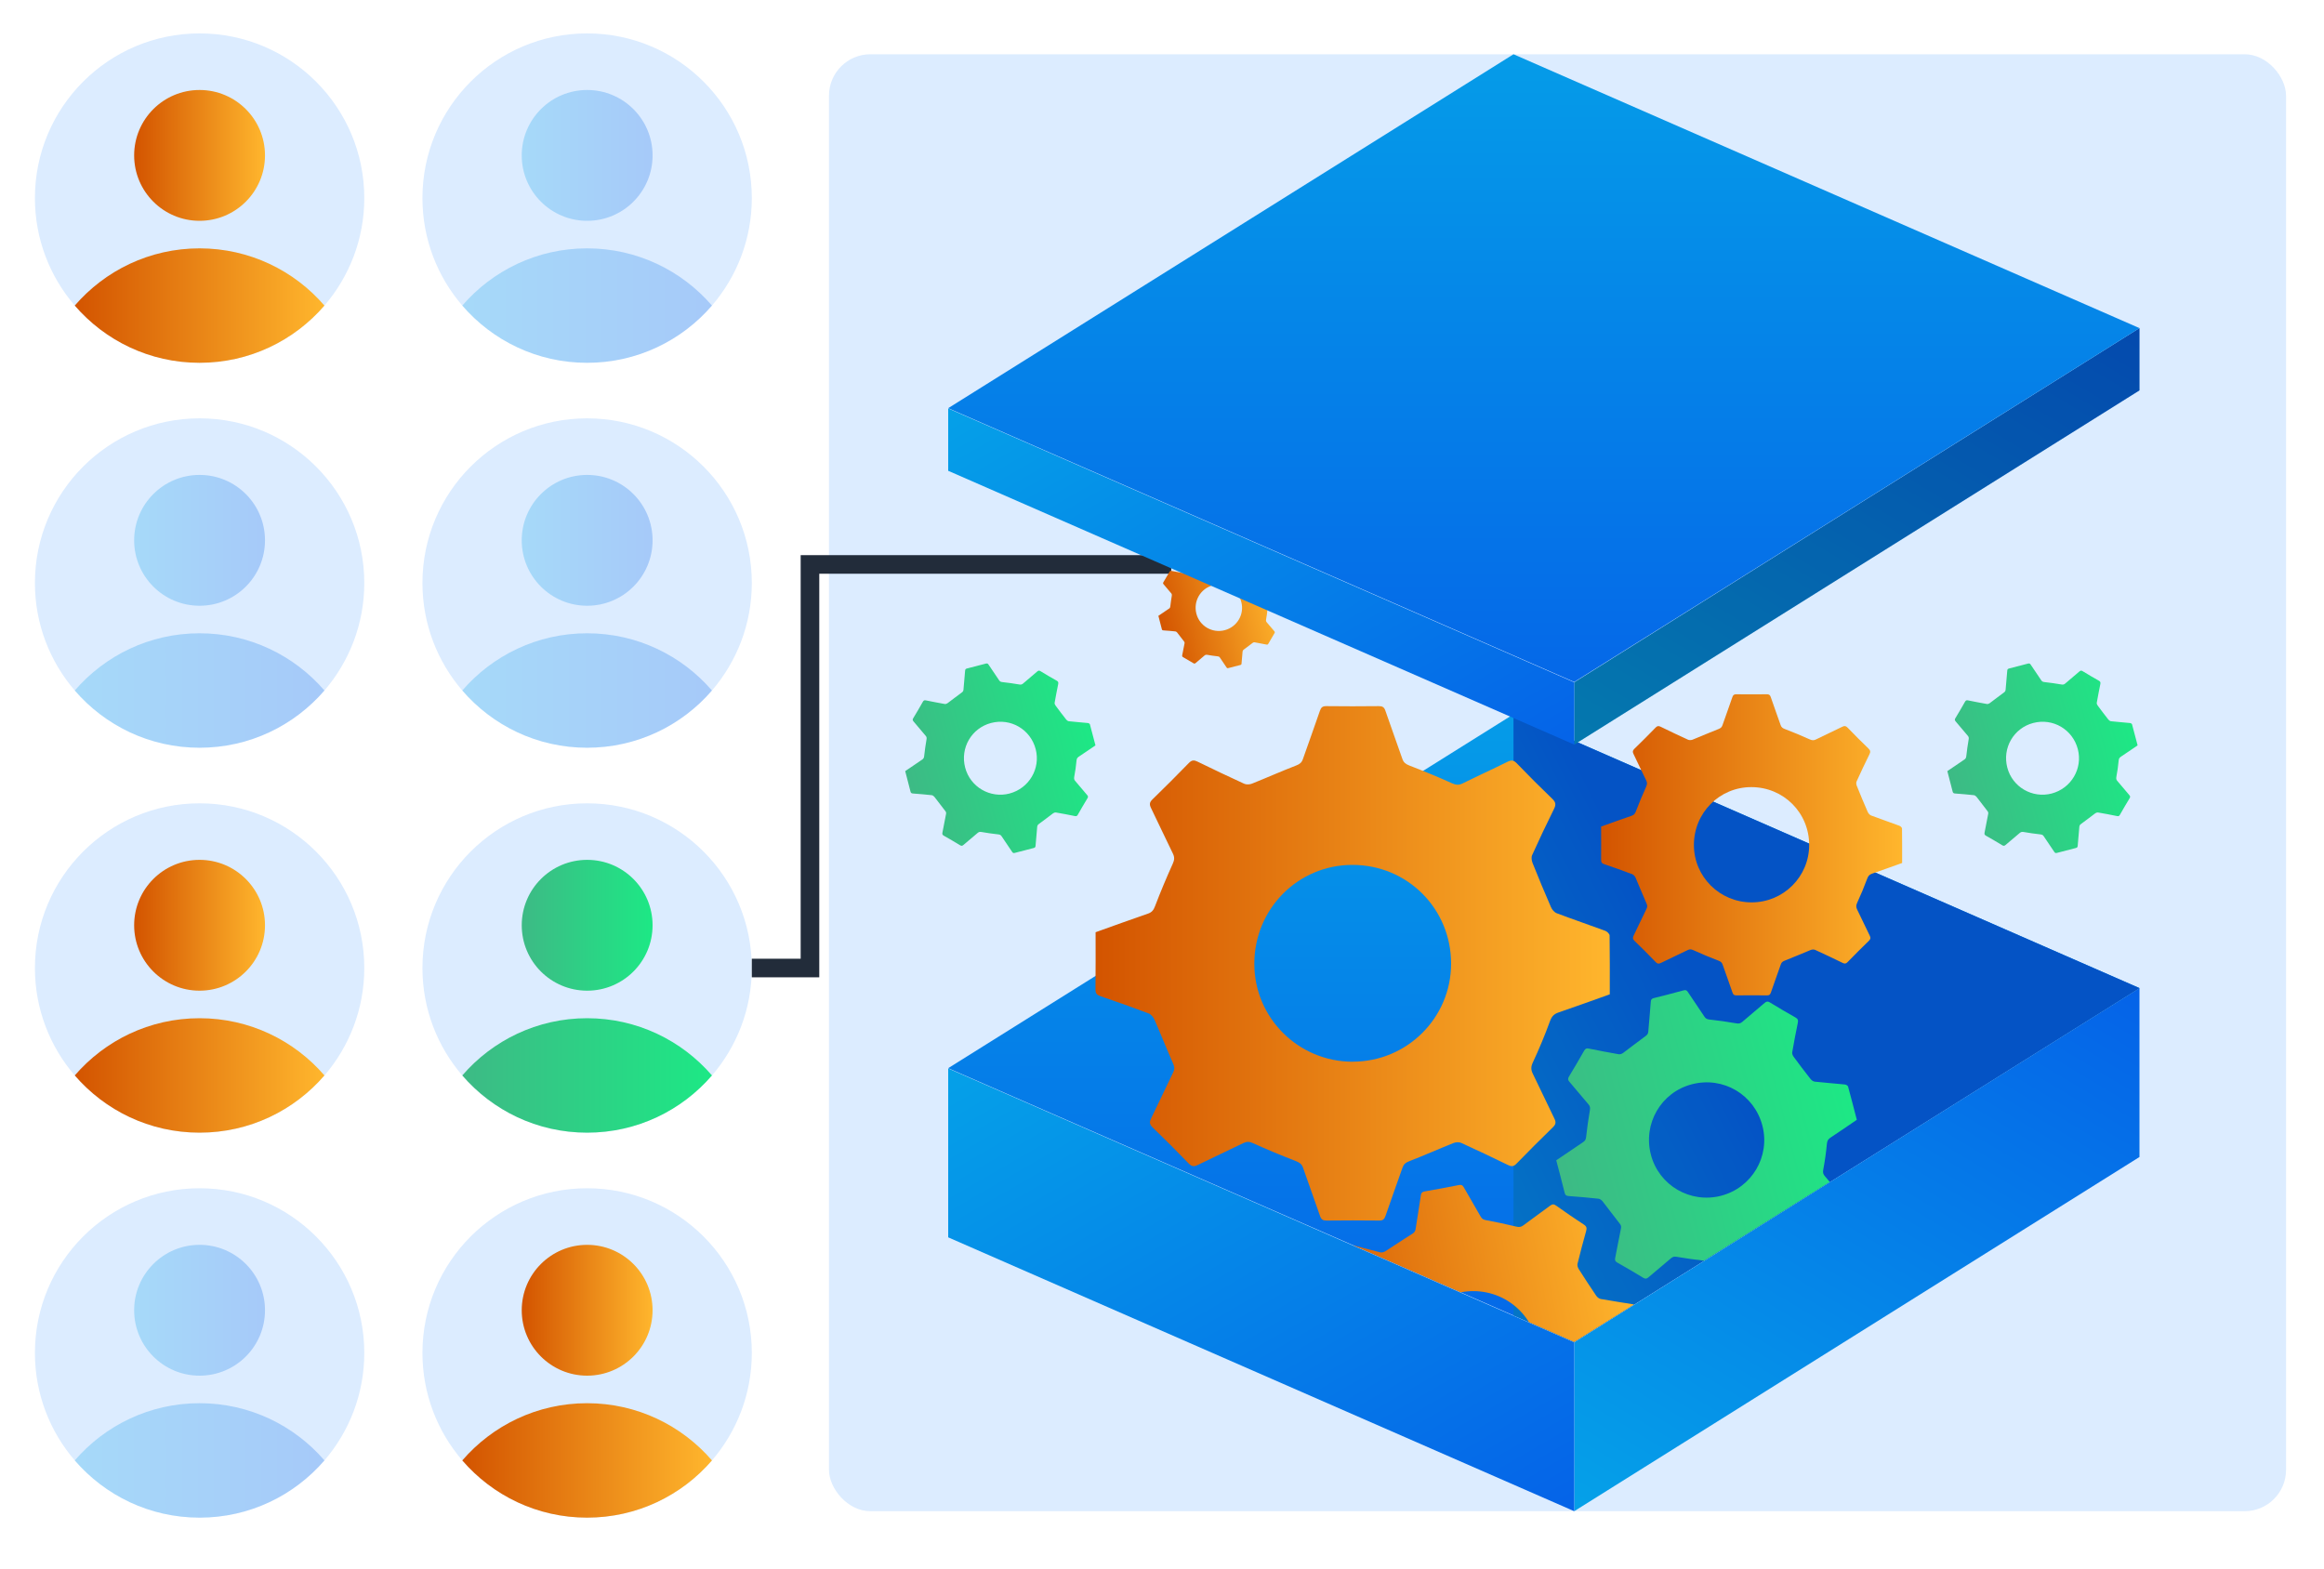 <?xml version="1.0" encoding="UTF-8"?>
<svg id="Layer_1" data-name="Layer 1" xmlns="http://www.w3.org/2000/svg" xmlns:xlink="http://www.w3.org/1999/xlink" viewBox="0 0 400 270">
  <defs>
    <style>
      .cls-1 {
        fill: url(#linear-gradient-2);
      }

      .cls-2 {
        fill: url(#linear-gradient-17);
      }

      .cls-3 {
        fill: url(#linear-gradient-15);
      }

      .cls-3, .cls-4, .cls-5, .cls-6, .cls-7, .cls-8, .cls-9, .cls-10, .cls-11 {
        opacity: .25;
      }

      .cls-12 {
        fill: url(#linear-gradient-18);
      }

      .cls-4 {
        fill: url(#linear-gradient-7);
      }

      .cls-13 {
        fill: url(#linear-gradient-28);
      }

      .cls-14 {
        fill: url(#linear-gradient-20);
      }

      .cls-15 {
        fill: url(#linear-gradient-11);
      }

      .cls-5 {
        fill: url(#linear-gradient-8);
      }

      .cls-16 {
        fill: url(#linear-gradient-10);
      }

      .cls-17 {
        opacity: .15;
      }

      .cls-18 {
        fill: url(#linear-gradient-16);
      }

      .cls-6 {
        fill: url(#linear-gradient-6);
      }

      .cls-19 {
        fill: url(#linear-gradient-21);
      }

      .cls-7 {
        fill: url(#linear-gradient-5);
      }

      .cls-20 {
        fill: url(#linear-gradient-25);
      }

      .cls-8 {
        fill: url(#linear-gradient-9);
      }

      .cls-21 {
        clip-path: url(#clippath);
      }

      .cls-22, .cls-23 {
        fill: none;
      }

      .cls-9 {
        fill: url(#linear-gradient-4);
      }

      .cls-24 {
        fill: url(#linear-gradient-24);
      }

      .cls-25 {
        fill: #dcecff;
      }

      .cls-26 {
        fill: url(#linear-gradient-22);
      }

      .cls-27 {
        fill: url(#linear-gradient-3);
      }

      .cls-28 {
        fill: url(#linear-gradient);
      }

      .cls-29 {
        fill: url(#linear-gradient-27);
      }

      .cls-30 {
        fill: url(#linear-gradient-29);
      }

      .cls-23 {
        stroke: #222c3a;
        stroke-miterlimit: 10;
        stroke-width: 3.2px;
      }

      .cls-31 {
        fill: url(#linear-gradient-30);
      }

      .cls-32 {
        fill: url(#linear-gradient-23);
      }

      .cls-33 {
        fill: url(#linear-gradient-19);
      }

      .cls-11 {
        fill: url(#linear-gradient-14);
      }

      .cls-34 {
        fill: url(#linear-gradient-12);
      }

      .cls-35 {
        fill: url(#linear-gradient-13);
      }

      .cls-36 {
        fill: url(#linear-gradient-26);
      }
    </style>
    <linearGradient id="linear-gradient" x1="858.8" y1="-1372.54" x2="891.6" y2="-1372.54" gradientTransform="translate(-150.04 1679.14) rotate(-14.58)" gradientUnits="userSpaceOnUse">
      <stop offset="0" stop-color="#3dba85"/>
      <stop offset="1" stop-color="#1de885"/>
    </linearGradient>
    <linearGradient id="linear-gradient-2" x1="12.87" y1="52.6" x2="55.84" y2="52.6" gradientUnits="userSpaceOnUse">
      <stop offset="0" stop-color="#d35400"/>
      <stop offset="1" stop-color="#ffb62d"/>
    </linearGradient>
    <linearGradient id="linear-gradient-3" x1="23.09" y1="26.75" x2="45.61" y2="26.75" xlink:href="#linear-gradient-2"/>
    <linearGradient id="linear-gradient-4" x1="79.58" y1="52.6" x2="122.54" y2="52.6" gradientUnits="userSpaceOnUse">
      <stop offset="0" stop-color="#05a1e8"/>
      <stop offset="1" stop-color="#0562e8"/>
    </linearGradient>
    <linearGradient id="linear-gradient-5" x1="89.8" y1="26.75" x2="112.32" y2="26.75" xlink:href="#linear-gradient-4"/>
    <linearGradient id="linear-gradient-6" x1="12.87" y1="118.86" x2="55.84" y2="118.86" xlink:href="#linear-gradient-4"/>
    <linearGradient id="linear-gradient-7" x1="23.09" y1="93.01" x2="45.61" y2="93.01" xlink:href="#linear-gradient-4"/>
    <linearGradient id="linear-gradient-8" y1="118.86" y2="118.86" xlink:href="#linear-gradient-4"/>
    <linearGradient id="linear-gradient-9" x1="89.8" y1="93.01" x2="112.32" y2="93.01" xlink:href="#linear-gradient-4"/>
    <linearGradient id="linear-gradient-10" y1="185.12" y2="185.12" xlink:href="#linear-gradient-2"/>
    <linearGradient id="linear-gradient-11" x1="23.09" y1="159.27" x2="45.61" y2="159.27" xlink:href="#linear-gradient-2"/>
    <linearGradient id="linear-gradient-12" x1="79.58" y1="185.12" x2="122.54" y2="185.12" gradientTransform="matrix(1, 0, 0, 1, 0, 0)" xlink:href="#linear-gradient"/>
    <linearGradient id="linear-gradient-13" x1="89.8" y1="159.27" x2="112.32" y2="159.27" gradientTransform="matrix(1, 0, 0, 1, 0, 0)" xlink:href="#linear-gradient"/>
    <linearGradient id="linear-gradient-14" x1="12.87" y1="251.39" x2="55.84" y2="251.39" xlink:href="#linear-gradient-4"/>
    <linearGradient id="linear-gradient-15" x1="23.09" y1="225.54" x2="45.61" y2="225.54" xlink:href="#linear-gradient-4"/>
    <linearGradient id="linear-gradient-16" x1="79.58" y1="251.39" x2="122.54" y2="251.39" xlink:href="#linear-gradient-2"/>
    <linearGradient id="linear-gradient-17" x1="89.8" y1="225.54" x2="112.32" y2="225.54" xlink:href="#linear-gradient-2"/>
    <linearGradient id="linear-gradient-18" x1="286.88" y1="269.96" x2="352.95" y2="159.2" xlink:href="#linear-gradient-4"/>
    <linearGradient id="linear-gradient-19" x1="186.58" y1="169.24" x2="247.94" y2="275.48" xlink:href="#linear-gradient-4"/>
    <linearGradient id="linear-gradient-20" x1="265.72" y1="112.03" x2="265.72" y2="242.54" xlink:href="#linear-gradient-4"/>
    <linearGradient id="linear-gradient-21" x1="215.4" y1="202.26" x2="288.83" y2="165.37" xlink:href="#linear-gradient-4"/>
    <linearGradient id="linear-gradient-22" x1="188.55" y1="165.81" x2="277.07" y2="165.81" xlink:href="#linear-gradient-2"/>
    <linearGradient id="linear-gradient-23" x1="275.55" y1="145.42" x2="327.39" y2="145.42" xlink:href="#linear-gradient-2"/>
    <linearGradient id="linear-gradient-24" x1="685.2" y1="-1417.69" x2="718.01" y2="-1417.69" xlink:href="#linear-gradient"/>
    <linearGradient id="linear-gradient-25" x1="734.07" y1="-1433.3" x2="754.96" y2="-1433.3" gradientTransform="translate(-150.04 1679.14) rotate(-14.58)" xlink:href="#linear-gradient-2"/>
    <clipPath id="clippath">
      <polygon class="cls-22" points="163.2 183.87 270.95 231 368.24 170.09 343.06 106.16 195.66 106.16 163.2 183.87"/>
    </clipPath>
    <linearGradient id="linear-gradient-26" x1="776.78" y1="-1323.49" x2="828.61" y2="-1323.49" xlink:href="#linear-gradient"/>
    <linearGradient id="linear-gradient-27" x1="548.84" y1="-893.15" x2="607.81" y2="-893.15" gradientTransform="translate(-150.81 1217.74) rotate(-10.59)" xlink:href="#linear-gradient-2"/>
    <linearGradient id="linear-gradient-28" x1="290.93" y1="140.38" x2="348.81" y2="43.34" xlink:href="#linear-gradient-4"/>
    <linearGradient id="linear-gradient-29" x1="190.62" y1="53.45" x2="243.85" y2="145.61" xlink:href="#linear-gradient-4"/>
    <linearGradient id="linear-gradient-30" x1="265.72" y1="-1.58" x2="265.72" y2="128.93" xlink:href="#linear-gradient-4"/>
  </defs>
  <rect class="cls-25" x="142.68" y="9.34" width="250.79" height="250.79" rx="7.13" ry="7.13"/>
  <path class="cls-28" d="m335.18,132.73c.98-.67,1.95-1.34,2.93-1.99.22-.15.29-.31.32-.57.11-.97.24-1.94.41-2.9.05-.26.01-.44-.16-.63-.7-.81-1.38-1.64-2.08-2.46-.16-.19-.19-.32-.05-.55.57-.94,1.13-1.89,1.67-2.85.13-.23.27-.27.51-.22,1.08.22,2.16.43,3.24.62.15.03.35-.04.48-.13.82-.6,1.61-1.24,2.44-1.83.19-.14.29-.26.31-.5.09-1.08.2-2.16.28-3.25.02-.24.08-.34.32-.4,1.08-.27,2.16-.55,3.24-.84.22-.06.35-.03.48.18.6.91,1.22,1.8,1.82,2.7.14.21.3.27.55.3.97.11,1.94.24,2.91.41.28.05.46.02.67-.17.8-.69,1.62-1.36,2.42-2.06.2-.18.35-.2.58-.05.92.56,1.84,1.11,2.78,1.63.27.15.31.31.25.6-.22,1.06-.42,2.13-.61,3.2-.03.15.06.34.15.47.6.82,1.22,1.63,1.85,2.43.11.13.29.27.45.28,1.09.12,2.19.2,3.28.31.12.01.31.12.34.22.33,1.2.64,2.41.96,3.63-.96.65-1.91,1.31-2.87,1.94-.26.17-.36.34-.39.66-.09.95-.22,1.89-.4,2.83-.05.3-.01.49.18.7.69.8,1.36,1.62,2.05,2.42.16.19.19.33.05.55-.57.94-1.13,1.89-1.67,2.85-.13.23-.27.26-.51.21-1.08-.22-2.16-.43-3.24-.61-.15-.03-.35.04-.48.13-.82.6-1.61,1.24-2.44,1.83-.19.14-.29.26-.31.5-.09,1.08-.2,2.16-.28,3.25-.02.24-.08.34-.32.4-1.08.27-2.16.55-3.24.84-.22.06-.35.03-.48-.18-.6-.91-1.22-1.8-1.82-2.7-.14-.21-.3-.27-.55-.3-.98-.11-1.97-.25-2.94-.42-.25-.04-.41,0-.6.15-.81.7-1.65,1.38-2.46,2.08-.2.17-.34.2-.58.06-.93-.57-1.87-1.12-2.81-1.65-.25-.14-.28-.28-.23-.54.22-1.06.41-2.13.62-3.2.04-.22,0-.35-.14-.52-.63-.8-1.23-1.62-1.86-2.42-.11-.13-.29-.27-.45-.29-1.08-.12-2.16-.21-3.24-.29-.25-.02-.37-.09-.43-.34-.29-1.17-.6-2.34-.91-3.52Zm17.95,3.86c3.35-.88,5.37-4.29,4.5-7.63-.88-3.4-4.29-5.4-7.68-4.51-3.36.88-5.35,4.3-4.46,7.68.87,3.34,4.3,5.34,7.65,4.46Z"/>
  <path class="cls-25" d="m62.7,34.1c0,7.06-2.59,13.53-6.86,18.5-5.2,6.03-12.89,9.85-21.49,9.85s-16.28-3.82-21.48-9.85c-4.27-4.96-6.86-11.43-6.86-18.5,0-15.66,12.69-28.35,28.34-28.35s28.35,12.69,28.35,28.35Z"/>
  <path class="cls-1" d="m55.84,52.6c-5.2,6.03-12.89,9.85-21.49,9.85s-16.28-3.82-21.48-9.85c5.2-6.03,12.89-9.85,21.48-9.85s16.29,3.82,21.49,9.85Z"/>
  <circle class="cls-27" cx="34.35" cy="26.75" r="11.26"/>
  <path class="cls-25" d="m129.4,34.1c0,7.06-2.59,13.53-6.86,18.5-5.2,6.03-12.89,9.85-21.49,9.85s-16.28-3.82-21.48-9.85c-4.27-4.96-6.86-11.43-6.86-18.5,0-15.66,12.69-28.35,28.34-28.35s28.35,12.69,28.35,28.35Z"/>
  <path class="cls-9" d="m122.54,52.6c-5.2,6.03-12.89,9.85-21.49,9.85s-16.28-3.82-21.48-9.85c5.2-6.03,12.89-9.85,21.48-9.85s16.29,3.82,21.49,9.85Z"/>
  <circle class="cls-7" cx="101.06" cy="26.75" r="11.26"/>
  <path class="cls-25" d="m62.7,100.36c0,7.06-2.59,13.53-6.86,18.5-5.2,6.03-12.89,9.85-21.49,9.85s-16.28-3.82-21.48-9.85c-4.27-4.96-6.86-11.43-6.86-18.5,0-15.66,12.69-28.35,28.34-28.35s28.35,12.69,28.35,28.35Z"/>
  <path class="cls-6" d="m55.84,118.86c-5.2,6.03-12.89,9.85-21.49,9.85s-16.28-3.82-21.48-9.85c5.2-6.03,12.89-9.85,21.48-9.85s16.29,3.82,21.49,9.85Z"/>
  <circle class="cls-4" cx="34.35" cy="93.01" r="11.26"/>
  <path class="cls-25" d="m129.4,100.36c0,7.06-2.59,13.53-6.86,18.5-5.2,6.03-12.89,9.85-21.49,9.85s-16.28-3.82-21.48-9.85c-4.27-4.96-6.86-11.43-6.86-18.5,0-15.66,12.69-28.35,28.34-28.35s28.35,12.69,28.35,28.35Z"/>
  <path class="cls-5" d="m122.54,118.86c-5.2,6.03-12.89,9.85-21.49,9.85s-16.28-3.82-21.48-9.85c5.2-6.03,12.89-9.85,21.48-9.85s16.29,3.82,21.49,9.85Z"/>
  <circle class="cls-8" cx="101.06" cy="93.01" r="11.26"/>
  <path class="cls-25" d="m62.7,166.63c0,7.06-2.59,13.53-6.86,18.5-5.2,6.03-12.89,9.85-21.49,9.85s-16.28-3.82-21.48-9.85c-4.27-4.96-6.86-11.43-6.86-18.5,0-15.66,12.69-28.35,28.34-28.35s28.35,12.69,28.35,28.35Z"/>
  <path class="cls-16" d="m55.84,185.12c-5.2,6.03-12.89,9.85-21.49,9.85s-16.28-3.82-21.48-9.85c5.2-6.03,12.89-9.85,21.48-9.85s16.29,3.82,21.49,9.85Z"/>
  <circle class="cls-15" cx="34.35" cy="159.27" r="11.26"/>
  <path class="cls-25" d="m129.4,166.63c0,7.06-2.59,13.53-6.86,18.5-5.2,6.03-12.89,9.85-21.49,9.85s-16.28-3.82-21.48-9.85c-4.27-4.96-6.86-11.43-6.86-18.5,0-15.66,12.69-28.35,28.34-28.35s28.35,12.69,28.35,28.35Z"/>
  <path class="cls-34" d="m122.54,185.12c-5.2,6.03-12.89,9.85-21.49,9.85s-16.28-3.82-21.48-9.85c5.2-6.03,12.89-9.85,21.48-9.85s16.29,3.82,21.49,9.85Z"/>
  <circle class="cls-35" cx="101.06" cy="159.27" r="11.26"/>
  <path class="cls-25" d="m62.7,232.89c0,7.06-2.59,13.53-6.86,18.5-5.2,6.03-12.89,9.85-21.49,9.85s-16.28-3.82-21.48-9.85c-4.27-4.96-6.86-11.43-6.86-18.5,0-15.66,12.69-28.35,28.34-28.35s28.35,12.69,28.35,28.35Z"/>
  <path class="cls-11" d="m55.84,251.39c-5.2,6.03-12.89,9.85-21.49,9.85s-16.28-3.82-21.48-9.85c5.2-6.03,12.89-9.85,21.48-9.85s16.29,3.82,21.49,9.85Z"/>
  <circle class="cls-3" cx="34.35" cy="225.54" r="11.26"/>
  <path class="cls-25" d="m129.4,232.89c0,7.06-2.59,13.53-6.86,18.5-5.2,6.03-12.89,9.85-21.49,9.85s-16.28-3.82-21.48-9.85c-4.27-4.96-6.86-11.43-6.86-18.5,0-15.66,12.69-28.35,28.34-28.35s28.35,12.69,28.35,28.35Z"/>
  <path class="cls-18" d="m122.54,251.39c-5.2,6.03-12.89,9.85-21.49,9.85s-16.28-3.82-21.48-9.85c5.2-6.03,12.89-9.85,21.48-9.85s16.29,3.82,21.49,9.85Z"/>
  <circle class="cls-2" cx="101.06" cy="225.54" r="11.26"/>
  <polyline class="cls-23" points="129.4 166.63 139.41 166.63 139.41 97.16 201.59 97.16"/>
  <g>
    <g>
      <polygon class="cls-12" points="368.24 199.16 270.95 260.13 270.95 231.06 368.24 170.09 368.24 199.16"/>
      <polygon class="cls-33" points="163.2 212.99 270.95 260.13 270.95 231.06 163.2 183.92 163.2 212.99"/>
      <polygon class="cls-14" points="163.2 183.87 270.95 231 368.24 170.09 260.5 122.95 163.2 183.87"/>
    </g>
    <polygon class="cls-19" points="260.5 122.95 260.5 226.43 270.95 231 368.24 170.09 260.5 122.95"/>
    <polygon class="cls-17" points="260.5 122.95 260.5 226.43 270.95 231 368.24 170.09 260.5 122.95"/>
  </g>
  <path class="cls-26" d="m188.57,160.47c3.02-1.08,6.01-2.17,9.01-3.2.68-.23.97-.62,1.22-1.28.94-2.46,1.96-4.9,3.05-7.31.3-.66.33-1.13.02-1.76-1.28-2.6-2.49-5.23-3.76-7.83-.29-.59-.28-.98.23-1.47,2.13-2.07,4.23-4.17,6.3-6.3.5-.51.88-.51,1.47-.22,2.67,1.3,5.34,2.58,8.04,3.81.37.17.95.14,1.34-.02,2.55-1.02,5.06-2.14,7.62-3.13.6-.23.93-.49,1.14-1.09.96-2.77,1.98-5.52,2.92-8.29.21-.61.45-.84,1.12-.83,3.01.04,6.01.03,9.02,0,.63,0,.93.16,1.14.79.94,2.77,1.97,5.52,2.92,8.29.22.65.6.9,1.22,1.15,2.46.95,4.91,1.95,7.31,3.04.69.31,1.19.36,1.87.02,2.56-1.27,5.16-2.45,7.72-3.72.65-.32,1.04-.28,1.56.26,2.01,2.09,4.06,4.14,6.15,6.15.61.58.61,1.03.26,1.74-1.3,2.62-2.56,5.27-3.76,7.94-.16.36-.08.94.08,1.34,1.02,2.55,2.07,5.09,3.17,7.6.18.42.58.9.99,1.05,2.77,1.05,5.58,2,8.36,3.03.31.12.73.52.74.8.05,3.36.03,6.73.03,10.13-2.96,1.05-5.88,2.12-8.82,3.12-.78.27-1.16.66-1.46,1.47-.88,2.41-1.87,4.79-2.95,7.11-.35.74-.36,1.26-.02,1.96,1.26,2.56,2.46,5.16,3.72,7.73.29.6.26.98-.24,1.47-2.13,2.07-4.23,4.17-6.3,6.3-.5.52-.89.5-1.47.21-2.67-1.3-5.34-2.58-8.04-3.8-.37-.17-.94-.13-1.33.03-2.55,1.02-5.06,2.14-7.62,3.13-.6.23-.93.49-1.14,1.09-.96,2.77-1.98,5.52-2.92,8.29-.21.61-.45.84-1.12.83-3.01-.04-6.01-.03-9.02,0-.63,0-.93-.16-1.14-.79-.94-2.77-1.97-5.52-2.92-8.29-.22-.65-.6-.9-1.22-1.15-2.49-.96-4.97-1.99-7.4-3.09-.63-.29-1.07-.3-1.67-.01-2.6,1.27-5.23,2.48-7.83,3.76-.64.32-1.03.29-1.56-.25-2.04-2.11-4.11-4.19-6.23-6.23-.55-.53-.54-.93-.23-1.56,1.29-2.63,2.51-5.29,3.8-7.93.26-.54.22-.92-.02-1.47-1.11-2.51-2.12-5.07-3.22-7.58-.18-.42-.58-.9-.99-1.06-2.74-1.04-5.5-2.02-8.27-2.96-.65-.22-.89-.48-.89-1.18.04-3.26.02-6.51.02-9.82Zm44.26,22.28c9.35,0,16.92-7.55,16.93-16.87,0-9.47-7.53-17.01-17-17-9.37,0-16.88,7.59-16.87,17.03,0,9.31,7.6,16.86,16.95,16.85Z"/>
  <path class="cls-32" d="m275.56,142.29c1.77-.63,3.52-1.27,5.28-1.87.4-.14.57-.36.72-.75.55-1.44,1.15-2.87,1.78-4.28.17-.39.19-.66.01-1.03-.75-1.52-1.46-3.06-2.2-4.58-.17-.35-.16-.57.13-.86,1.25-1.21,2.48-2.44,3.69-3.69.29-.3.52-.3.86-.13,1.56.76,3.13,1.51,4.71,2.23.22.1.56.08.79-.01,1.49-.6,2.96-1.25,4.46-1.83.35-.14.55-.29.67-.64.56-1.62,1.16-3.23,1.71-4.85.12-.35.27-.49.65-.49,1.76.02,3.52.02,5.28,0,.37,0,.54.09.67.46.55,1.62,1.15,3.23,1.71,4.85.13.38.35.53.72.67,1.44.55,2.87,1.14,4.28,1.78.4.18.7.21,1.09.01,1.5-.74,3.02-1.44,4.52-2.18.38-.19.61-.16.91.15,1.18,1.22,2.38,2.43,3.6,3.6.36.34.36.6.15,1.02-.76,1.54-1.5,3.09-2.2,4.65-.1.21-.05.55.05.78.6,1.49,1.21,2.98,1.86,4.45.11.25.34.52.58.62,1.62.61,3.27,1.17,4.9,1.78.18.07.43.3.43.47.03,1.97.02,3.94.02,5.93-1.74.62-3.44,1.24-5.16,1.83-.46.16-.68.39-.85.86-.52,1.41-1.1,2.8-1.73,4.16-.2.43-.21.74-.01,1.15.74,1.5,1.44,3.02,2.18,4.52.17.35.15.57-.14.86-1.25,1.21-2.48,2.44-3.69,3.69-.29.3-.52.29-.86.12-1.56-.76-3.13-1.51-4.71-2.23-.22-.1-.55-.08-.78.02-1.49.6-2.96,1.25-4.46,1.83-.35.14-.55.29-.67.64-.56,1.62-1.16,3.23-1.71,4.85-.12.35-.27.49-.65.49-1.76-.02-3.52-.02-5.28,0-.37,0-.54-.09-.67-.46-.55-1.62-1.15-3.23-1.71-4.85-.13-.38-.35-.53-.72-.67-1.46-.56-2.91-1.16-4.33-1.81-.37-.17-.63-.18-.98,0-1.52.74-3.06,1.45-4.58,2.2-.38.19-.61.17-.91-.15-1.19-1.24-2.41-2.45-3.65-3.65-.32-.31-.32-.54-.14-.91.76-1.54,1.47-3.1,2.23-4.64.15-.31.13-.54-.01-.86-.65-1.47-1.24-2.97-1.88-4.44-.11-.25-.34-.53-.58-.62-1.6-.61-3.22-1.18-4.84-1.73-.38-.13-.52-.28-.52-.69.02-1.91,0-3.81,0-5.75Zm25.92,13.04c5.48,0,9.91-4.42,9.91-9.88,0-5.55-4.41-9.96-9.96-9.96-5.49,0-9.89,4.44-9.88,9.97,0,5.45,4.45,9.87,9.93,9.87Z"/>
  <path class="cls-24" d="m155.81,132.73c.98-.67,1.95-1.34,2.93-1.99.22-.15.29-.31.32-.57.11-.97.24-1.94.41-2.9.05-.26.01-.44-.16-.63-.7-.81-1.38-1.64-2.08-2.46-.16-.19-.19-.32-.05-.55.57-.94,1.13-1.89,1.67-2.85.13-.23.27-.27.51-.22,1.08.22,2.16.43,3.24.62.15.03.35-.04.48-.13.82-.6,1.61-1.24,2.44-1.83.19-.14.29-.26.31-.5.09-1.08.2-2.16.28-3.25.02-.24.08-.34.32-.4,1.08-.27,2.16-.55,3.24-.84.22-.06.35-.03.48.18.6.91,1.22,1.8,1.82,2.7.14.21.3.27.55.3.97.11,1.94.24,2.91.41.28.05.46.02.67-.17.8-.69,1.62-1.36,2.42-2.06.2-.18.35-.2.58-.05.92.56,1.84,1.11,2.78,1.63.27.15.31.31.25.6-.22,1.06-.42,2.13-.61,3.2-.03.15.06.34.15.47.6.82,1.22,1.63,1.85,2.43.11.13.29.27.45.28,1.09.12,2.19.2,3.28.31.12.01.31.12.34.22.33,1.2.64,2.41.96,3.63-.96.65-1.91,1.31-2.87,1.94-.26.17-.36.34-.39.66-.09.95-.22,1.89-.4,2.83-.05.3-.01.49.18.7.69.8,1.36,1.62,2.05,2.42.16.19.19.33.05.55-.57.94-1.13,1.89-1.67,2.85-.13.23-.27.26-.51.21-1.08-.22-2.16-.43-3.24-.61-.15-.03-.35.04-.48.13-.82.6-1.61,1.24-2.44,1.83-.19.14-.29.26-.31.5-.09,1.08-.2,2.16-.28,3.25-.02.24-.08.34-.32.4-1.08.27-2.16.55-3.24.84-.22.06-.35.03-.48-.18-.6-.91-1.22-1.8-1.82-2.7-.14-.21-.3-.27-.55-.3-.98-.11-1.97-.25-2.94-.42-.25-.04-.41,0-.6.15-.81.7-1.65,1.38-2.46,2.08-.2.17-.34.2-.58.06-.93-.57-1.87-1.12-2.81-1.65-.25-.14-.28-.28-.23-.54.22-1.06.41-2.13.62-3.2.04-.22,0-.35-.14-.52-.63-.8-1.23-1.62-1.86-2.42-.11-.13-.29-.27-.45-.29-1.08-.12-2.16-.21-3.24-.29-.25-.02-.37-.09-.43-.34-.29-1.17-.6-2.34-.91-3.52Zm17.95,3.86c3.35-.88,5.37-4.29,4.5-7.63-.88-3.4-4.29-5.4-7.68-4.51-3.36.88-5.35,4.3-4.46,7.68.87,3.34,4.3,5.34,7.65,4.46Z"/>
  <path class="cls-20" d="m199.36,106.02c.63-.43,1.24-.85,1.87-1.27.14-.09.18-.2.2-.37.07-.62.16-1.24.26-1.85.03-.17,0-.28-.1-.4-.45-.52-.88-1.05-1.32-1.56-.1-.12-.12-.21-.03-.35.36-.6.72-1.2,1.07-1.81.08-.15.17-.17.32-.14.69.14,1.37.27,2.06.39.1.02.22-.03.31-.08.52-.38,1.03-.79,1.55-1.17.12-.09.18-.17.2-.32.05-.69.12-1.38.18-2.07.01-.15.05-.22.21-.26.69-.17,1.38-.35,2.06-.53.14-.04.22-.02.31.11.38.58.78,1.14,1.16,1.72.09.14.19.17.35.19.62.07,1.24.15,1.85.26.18.03.29.01.43-.11.51-.44,1.03-.87,1.54-1.31.13-.11.22-.12.37-.03.58.36,1.17.7,1.77,1.04.17.1.2.2.16.38-.14.68-.27,1.36-.39,2.04-.02.09.04.22.1.3.38.52.78,1.04,1.18,1.55.07.09.19.17.29.18.7.07,1.39.13,2.09.2.08,0,.2.08.22.14.21.76.41,1.53.61,2.31-.61.42-1.22.83-1.83,1.24-.16.11-.23.22-.25.42-.06.6-.14,1.2-.25,1.8-.03.19,0,.31.11.45.44.51.87,1.03,1.31,1.54.1.12.12.21.03.35-.36.6-.72,1.2-1.06,1.81-.08.15-.17.17-.32.14-.69-.14-1.37-.27-2.06-.39-.09-.02-.22.03-.3.09-.52.38-1.03.79-1.55,1.17-.12.09-.18.17-.2.32-.05.69-.12,1.38-.18,2.07-.01.15-.05.22-.21.26-.69.17-1.38.35-2.06.53-.14.04-.22.02-.31-.11-.38-.58-.78-1.14-1.16-1.72-.09-.14-.19-.17-.35-.19-.63-.07-1.25-.16-1.87-.27-.16-.03-.26,0-.38.1-.52.44-1.05.88-1.56,1.32-.13.11-.22.13-.37.04-.59-.36-1.19-.71-1.79-1.05-.16-.09-.18-.18-.15-.34.14-.68.26-1.36.4-2.04.03-.14,0-.22-.09-.33-.4-.51-.78-1.03-1.19-1.54-.07-.09-.19-.17-.29-.18-.69-.07-1.38-.14-2.07-.18-.16-.01-.23-.06-.27-.22-.18-.75-.38-1.49-.58-2.24Zm11.43,2.46c2.14-.56,3.42-2.73,2.86-4.86-.56-2.16-2.73-3.44-4.89-2.87-2.14.56-3.4,2.74-2.84,4.89.55,2.13,2.74,3.4,4.87,2.84Z"/>
  <g class="cls-21">
    <path class="cls-36" d="m267.86,199.73c1.56-1.06,3.09-2.11,4.64-3.14.35-.23.46-.49.5-.91.17-1.54.39-3.07.65-4.59.07-.42.02-.69-.25-1-1.11-1.28-2.18-2.6-3.28-3.88-.25-.29-.3-.51-.09-.87.9-1.49,1.79-2.99,2.64-4.5.21-.36.42-.42.8-.34,1.7.34,3.41.67,5.12.97.24.04.56-.06.76-.21,1.29-.95,2.55-1.96,3.86-2.9.31-.22.46-.42.49-.79.13-1.71.31-3.42.43-5.13.03-.37.13-.54.51-.63,1.71-.42,3.41-.87,5.11-1.33.35-.1.55-.05.76.28.94,1.43,1.93,2.84,2.87,4.27.22.34.47.42.86.47,1.54.17,3.07.38,4.59.65.44.08.73.03,1.06-.26,1.26-1.1,2.56-2.15,3.83-3.25.32-.28.55-.31.92-.08,1.45.89,2.91,1.75,4.39,2.58.43.24.5.49.4.95-.35,1.68-.67,3.37-.96,5.06-.04.23.09.54.24.75.95,1.29,1.92,2.58,2.92,3.84.17.21.46.42.72.45,1.73.19,3.46.31,5.19.49.19.02.49.19.54.34.52,1.9,1.01,3.81,1.51,5.74-1.52,1.03-3.02,2.07-4.54,3.07-.4.27-.56.54-.61,1.05-.14,1.5-.35,2.99-.63,4.47-.09.47-.02.77.28,1.11,1.09,1.27,2.15,2.56,3.25,3.83.25.3.29.52.08.87-.9,1.49-1.79,2.99-2.64,4.5-.21.37-.43.41-.8.34-1.7-.34-3.41-.67-5.12-.97-.23-.04-.55.06-.75.21-1.29.95-2.55,1.96-3.86,2.9-.31.22-.46.42-.49.79-.13,1.71-.31,3.42-.43,5.13-.03.37-.13.54-.51.63-1.71.42-3.41.87-5.11,1.33-.35.1-.55.05-.76-.28-.94-1.43-1.93-2.84-2.87-4.27-.22-.34-.47-.42-.86-.47-1.56-.18-3.11-.4-4.65-.66-.4-.07-.65-.01-.95.24-1.29,1.1-2.6,2.18-3.88,3.28-.32.27-.54.32-.92.09-1.47-.9-2.95-1.77-4.45-2.61-.39-.22-.45-.44-.36-.85.34-1.68.64-3.37.99-5.05.07-.34-.01-.55-.23-.83-1-1.26-1.95-2.56-2.94-3.82-.17-.21-.46-.43-.71-.45-1.71-.18-3.41-.34-5.13-.46-.4-.03-.58-.14-.68-.54-.46-1.85-.95-3.69-1.44-5.57Zm28.37,6.1c5.3-1.38,8.48-6.77,7.11-12.06-1.4-5.37-6.77-8.53-12.14-7.13-5.31,1.38-8.45,6.79-7.05,12.14,1.38,5.28,6.79,8.43,12.09,7.05Z"/>
    <path class="cls-29" d="m223.92,235.45c1.85-1.08,3.67-2.15,5.51-3.2.42-.24.56-.52.64-.99.31-1.73.68-3.45,1.1-5.16.12-.47.08-.78-.2-1.16-1.15-1.55-2.27-3.12-3.42-4.66-.26-.35-.3-.61-.03-.99,1.14-1.62,2.26-3.25,3.36-4.9.26-.4.51-.44.94-.33,1.9.52,3.81,1.03,5.73,1.51.26.07.64-.03.88-.18,1.54-.98,3.05-2.02,4.61-2.98.37-.23.55-.44.61-.85.29-1.93.62-3.85.9-5.79.06-.42.19-.6.63-.68,1.97-.34,3.94-.71,5.91-1.1.41-.08.63-.01.85.38.95,1.7,1.97,3.37,2.92,5.07.23.4.5.52.94.6,1.73.32,3.45.68,5.16,1.1.49.12.82.09,1.23-.21,1.52-1.15,3.08-2.24,4.6-3.38.39-.29.65-.31,1.05-.02,1.57,1.12,3.17,2.22,4.78,3.27.47.31.52.6.38,1.11-.53,1.88-1.03,3.77-1.49,5.66-.06.26.06.62.21.87.98,1.54,1.98,3.08,3.01,4.59.17.25.49.52.78.57,1.94.35,3.9.63,5.85.96.22.04.54.25.58.43.44,2.2.84,4.4,1.26,6.63-1.81,1.05-3.59,2.11-5.39,3.12-.48.27-.68.57-.78,1.14-.28,1.69-.64,3.36-1.06,5.02-.14.53-.08.87.23,1.28,1.14,1.52,2.24,3.08,3.38,4.61.27.36.29.61.02.99-1.14,1.62-2.26,3.25-3.36,4.9-.26.4-.52.43-.94.32-1.91-.52-3.81-1.03-5.73-1.51-.26-.06-.63.03-.87.18-1.54.98-3.05,2.02-4.61,2.98-.37.23-.55.44-.61.85-.29,1.93-.62,3.85-.9,5.79-.06.42-.19.6-.63.68-1.97.34-3.94.71-5.91,1.1-.41.08-.63.01-.85-.38-.95-1.7-1.97-3.37-2.92-5.07-.23-.4-.5-.52-.94-.6-1.75-.33-3.5-.69-5.23-1.12-.45-.11-.74-.07-1.09.2-1.55,1.15-3.12,2.26-4.67,3.42-.38.29-.64.32-1.05.03-1.59-1.13-3.21-2.24-4.84-3.31-.43-.28-.47-.54-.34-.99.52-1.88,1-3.77,1.52-5.66.11-.38.03-.63-.19-.96-1.04-1.51-2.01-3.06-3.04-4.57-.17-.25-.49-.52-.77-.57-1.92-.34-3.85-.65-5.78-.93-.45-.06-.64-.2-.73-.67-.37-2.14-.79-4.27-1.19-6.43Zm31.71,9.17c6.13-1.15,10.16-7.02,9.02-13.12-1.16-6.21-7.01-10.22-13.22-9.05-6.13,1.15-10.13,7.04-8.97,13.22,1.15,6.1,7.04,10.11,13.16,8.96Z"/>
  </g>
  <g>
    <polygon class="cls-13" points="368.24 67.2 270.95 128.17 270.95 117.45 368.24 56.48 368.24 67.2"/>
    <polygon class="cls-10" points="368.24 67.2 270.95 128.17 270.95 117.45 368.24 56.48 368.24 67.2"/>
    <polygon class="cls-30" points="163.2 81.04 270.95 128.17 270.95 117.45 163.2 70.31 163.2 81.04"/>
    <polygon class="cls-31" points="163.2 70.26 270.95 117.39 368.24 56.48 260.5 9.34 163.2 70.26"/>
  </g>
</svg>